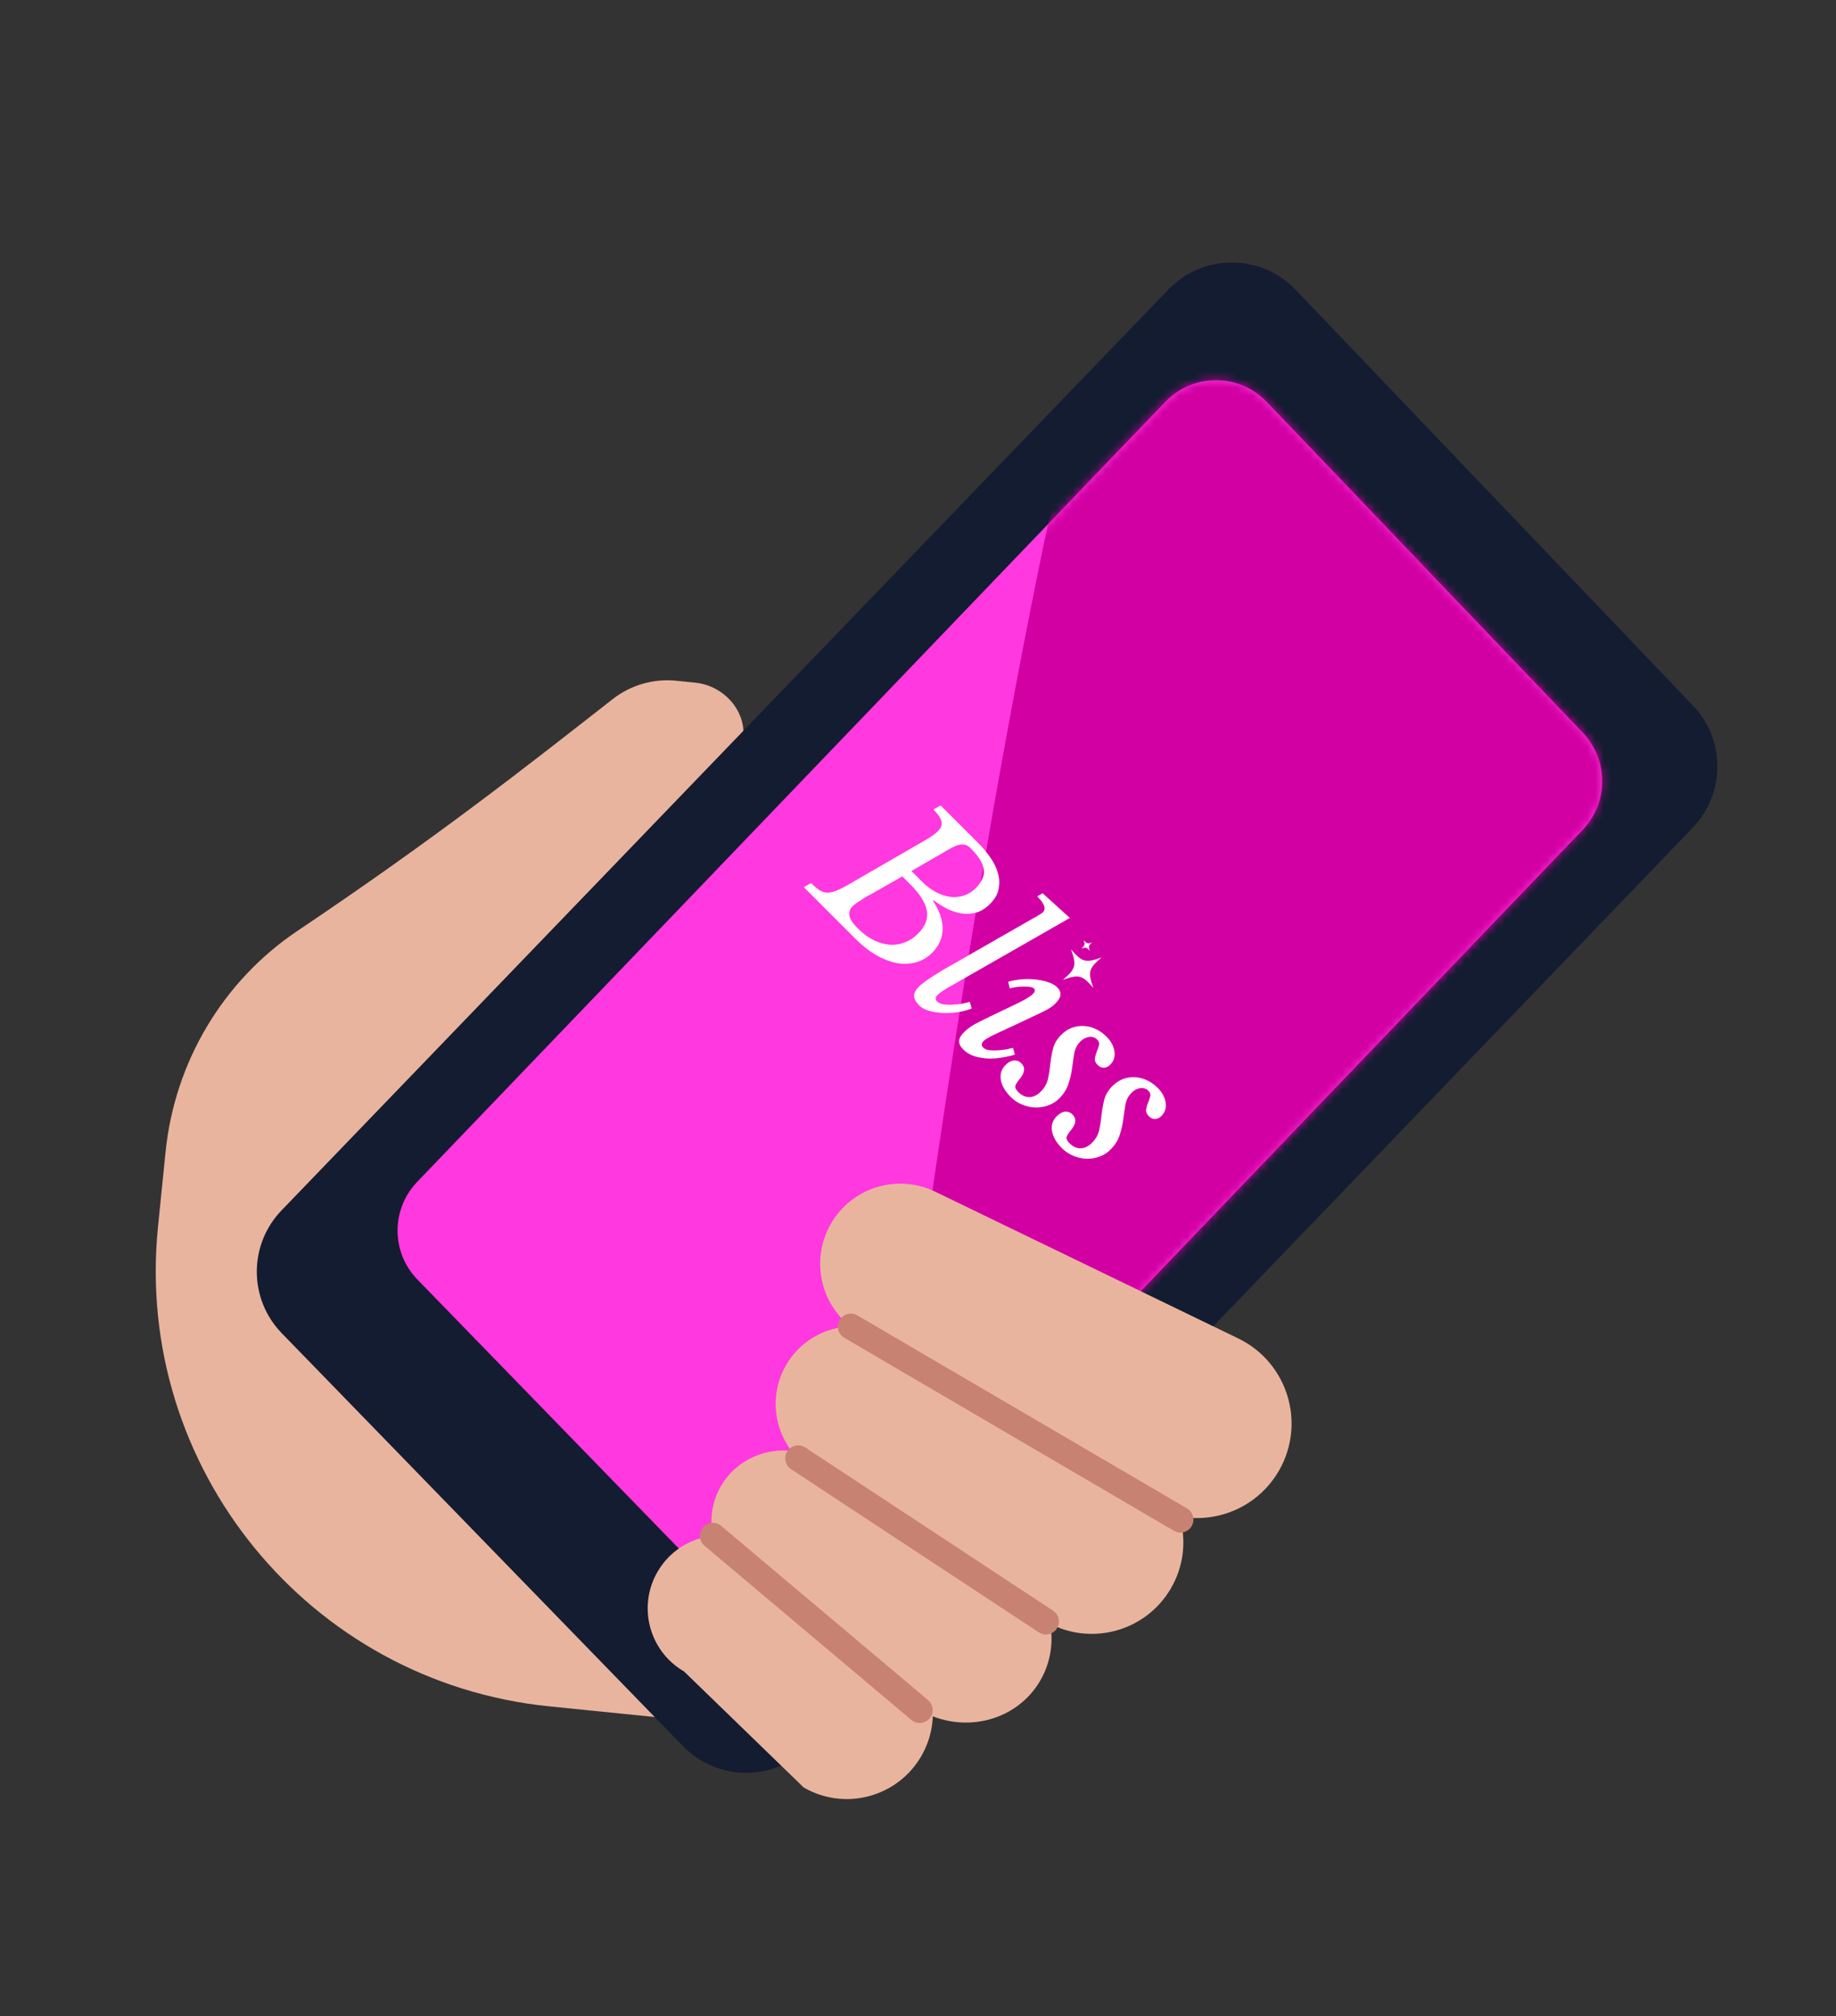 <?xml version="1.0" encoding="UTF-8"?> <svg xmlns="http://www.w3.org/2000/svg" width="225" height="247" viewBox="0 0 225 247" fill="none"><rect x="0" y="0" width="225" height="247" fill="#333333" stroke="none"/> <path d="M93.232 211.649L125.322 126.638L79.119 121.971C79.119 121.971 88.792 104.411 91.04 90.757C91.625 87.194 88.742 83.986 85.215 83.629L82.872 83.392C80.082 83.109 77.294 83.916 75.086 85.641C64.198 94.155 53.411 102.646 36.449 114.036C27.292 120.183 21.395 130.143 20.289 141.118L19.361 150.298C16.386 179.758 37.855 206.053 67.316 209.028L93.232 211.649Z" fill="#E9B49E"></path> <path d="M207.368 101.469L99.183 213.922C94.929 218.267 87.934 218.255 83.695 213.895L34.531 163.321C30.438 159.111 30.456 152.399 34.568 148.204L143.242 35.405C147.525 31.042 154.563 31.088 158.783 35.504L207.458 86.423C211.5 90.642 211.453 97.298 207.368 101.469Z" fill="#131C31"></path> <path d="M193.889 101.719L102.587 197.001C99.202 200.458 93.636 200.446 90.268 196.979L51.154 156.745C47.898 153.397 47.912 148.054 51.184 144.717L142.876 49.157C146.282 45.688 151.882 45.72 155.239 49.236L193.963 89.747C197.172 93.106 197.139 98.398 193.889 101.719Z" fill="#FF38DF"></path> <mask id="mask0_258_1572" style="mask-type:luminance" maskUnits="userSpaceOnUse" x="48" y="46" width="149" height="154"> <path d="M193.885 101.718L102.583 197C99.198 200.458 93.632 200.446 90.264 196.979L51.15 156.745C47.894 153.397 47.908 148.053 51.181 144.716L142.872 49.156C146.278 45.687 151.878 45.72 155.235 49.235L193.959 89.747C197.168 93.106 197.135 98.397 193.885 101.718Z" fill="white"></path> </mask> <g mask="url(#mask0_258_1572)"> <path d="M142.477 18.052C148.917 0.287 129.475 17.168 106.399 204.51L209.5 86.4L142.477 18.052Z" fill="#D200A3"></path> </g> <path d="M101.818 149.922C104.401 145.427 110.035 143.716 114.682 146.017L151.839 164.003C157.821 166.968 160.067 174.365 156.738 180.153C153.568 185.666 146.547 187.592 141.008 184.469L105.498 163.36C100.758 160.684 99.099 154.648 101.818 149.922Z" fill="#E9B49E"></path> <path d="M96.379 167.144C98.933 162.822 104.411 161.233 108.881 163.514L138.902 178.945C144.661 181.885 146.747 189.072 143.458 194.638C140.324 199.939 133.505 201.722 128.178 198.635L99.793 180.204C95.226 177.556 93.694 171.689 96.379 167.144Z" fill="#E9B49E"></path> <path d="M88.388 181.981C90.79 177.916 96.07 176.499 100.439 178.744L122.768 190.948C128.394 193.839 130.539 200.702 127.444 205.941C124.498 210.927 117.92 212.504 112.709 209.479L91.912 194.448C87.448 191.857 85.864 186.258 88.388 181.981Z" fill="#E9B49E"></path> <path d="M80.62 192.473C83.022 188.408 88.17 186.916 92.376 189.062L108.573 200.449C113.99 203.215 115.948 209.973 112.855 215.207C109.911 220.189 103.496 221.865 98.49 218.964L83.828 204.755C79.532 202.261 78.092 196.748 80.62 192.473Z" fill="#E9B49E"></path> <path d="M144.664 186.151L104.266 162.507" stroke="#C78271" stroke-width="3.178" stroke-miterlimit="10" stroke-linecap="round" stroke-linejoin="round"></path> <path d="M128.18 198.635L97.816 178.648" stroke="#C78271" stroke-width="3.178" stroke-miterlimit="10" stroke-linecap="round" stroke-linejoin="round"></path> <path d="M112.709 209.479L87.359 188.136" stroke="#C78271" stroke-width="3.178" stroke-miterlimit="10" stroke-linecap="round" stroke-linejoin="round"></path> <path d="M134.99 117.291C133.026 117.991 132.607 117.879 131.254 116.293C131.954 118.257 131.842 118.675 130.256 120.029C132.22 119.329 132.638 119.441 133.992 121.027C133.292 119.063 133.404 118.645 134.99 117.291Z" fill="white"></path> <path d="M133.848 115.435C133.292 115.633 133.174 115.602 132.791 115.153C132.989 115.709 132.957 115.827 132.509 116.21C133.064 116.012 133.183 116.044 133.566 116.493C133.368 115.937 133.399 115.818 133.848 115.435Z" fill="white"></path> <path d="M106.633 109.603C106.494 109.672 106.32 109.765 106.111 109.881C105.914 110.008 105.717 110.136 105.52 110.263C105.323 110.391 105.126 110.519 104.929 110.646C104.743 110.785 104.598 110.907 104.494 111.011C104.262 111.243 104.129 111.481 104.094 111.724C104.059 111.968 104.082 112.199 104.163 112.42C104.256 112.652 104.384 112.872 104.546 113.081C104.72 113.301 104.9 113.504 105.085 113.689C105.723 114.327 106.372 114.814 107.033 115.15C107.717 115.486 108.383 115.677 109.032 115.724C109.682 115.77 110.296 115.677 110.876 115.446C111.479 115.214 112.023 114.854 112.51 114.367C113.391 113.486 113.751 112.559 113.589 111.585C113.426 110.611 112.754 109.533 111.571 108.351L110.58 107.359L106.633 109.603ZM99.399 108.177C99.746 108.525 100.065 108.797 100.355 108.994C100.645 109.191 100.946 109.307 101.259 109.342C101.584 109.365 101.943 109.307 102.338 109.168C102.743 109.017 103.236 108.78 103.816 108.455L113.536 102.838C114.174 102.456 114.638 102.119 114.928 101.83C115.322 101.435 115.472 101.041 115.38 100.647C115.299 100.241 114.968 99.749 114.388 99.169L115.275 98.665L119.936 103.325C120.434 103.824 120.898 104.38 121.327 104.994C121.767 105.597 122.08 106.223 122.266 106.873C122.475 107.522 122.515 108.177 122.388 108.838C122.283 109.498 121.93 110.13 121.327 110.733C120.759 111.301 120.168 111.66 119.553 111.811C118.939 111.962 118.324 111.985 117.71 111.881C117.107 111.765 116.516 111.556 115.936 111.255C115.38 110.953 114.87 110.629 114.406 110.281L114.336 110.35C115.148 111.579 115.542 112.739 115.519 113.828C115.507 114.906 115.078 115.869 114.232 116.715C113.641 117.306 112.968 117.7 112.215 117.897C111.461 118.095 110.673 118.118 109.85 117.967C109.038 117.805 108.204 117.48 107.346 116.993C106.499 116.495 105.676 115.845 104.876 115.046L98.512 108.681L99.399 108.177ZM111.693 106.699L112.98 107.985C113.525 108.53 114.093 108.959 114.684 109.272C115.287 109.597 115.878 109.794 116.458 109.864C117.037 109.933 117.588 109.881 118.11 109.707C118.655 109.533 119.142 109.232 119.571 108.803C120.324 108.049 120.654 107.29 120.562 106.525C120.481 105.771 119.936 104.89 118.927 103.882C118.614 103.569 118.249 103.424 117.832 103.447C117.437 103.47 116.927 103.667 116.301 104.038L111.693 106.699Z" fill="white"></path> <path d="M126.45 112.587C126.717 112.437 126.984 112.286 127.25 112.135C127.529 111.973 127.72 111.84 127.824 111.735C128.23 111.329 127.992 110.686 127.111 109.805L127.772 109.422L131.111 112.448L116.573 120.76C116.167 120.981 115.82 121.189 115.53 121.386C115.252 121.572 115.031 121.746 114.869 121.908C114.765 122.012 114.701 122.134 114.678 122.273C114.654 122.412 114.707 122.546 114.834 122.673C115.02 122.859 115.292 122.98 115.651 123.038C116.022 123.085 116.405 123.096 116.799 123.073C117.217 123.05 117.611 123.004 117.982 122.934C118.364 122.853 118.654 122.783 118.851 122.725L119.077 123.543C118.509 123.763 117.901 123.919 117.251 124.012C116.614 124.093 115.999 124.117 115.408 124.082C114.817 124.047 114.272 123.954 113.773 123.803C113.298 123.653 112.927 123.444 112.661 123.177C112.255 122.772 112.04 122.383 112.017 122.012C112.006 121.653 112.203 121.27 112.608 120.865C112.84 120.633 113.188 120.355 113.652 120.03C114.115 119.705 114.776 119.288 115.634 118.778L126.45 112.587Z" fill="white"></path> <path d="M124.372 123.064C124.986 122.774 125.467 122.525 125.815 122.316C126.163 122.108 126.418 121.922 126.58 121.76C126.743 121.598 126.818 121.464 126.806 121.36C126.818 121.256 126.795 121.174 126.737 121.116C126.609 120.989 126.406 120.914 126.128 120.89C125.862 120.856 125.572 120.844 125.259 120.856C124.946 120.867 124.65 120.896 124.372 120.943C124.094 120.989 123.885 121.035 123.746 121.082L123.555 120.264C123.949 120.148 124.424 120.056 124.981 119.986C125.549 119.928 126.122 119.922 126.702 119.969C127.282 120.015 127.827 120.119 128.337 120.282C128.858 120.432 129.27 120.658 129.571 120.96C129.861 121.25 129.989 121.551 129.954 121.864C129.942 122.177 129.716 122.554 129.276 122.994C128.94 123.331 128.383 123.678 127.606 124.038C126.841 124.409 125.85 124.878 124.633 125.446L122.233 126.559C122.152 126.594 122.024 126.652 121.85 126.733C121.7 126.814 121.532 126.901 121.346 126.994C121.184 127.087 121.022 127.18 120.859 127.272C120.709 127.377 120.593 127.469 120.511 127.551C120.407 127.655 120.343 127.777 120.32 127.916C120.297 128.055 120.349 128.188 120.477 128.316C120.651 128.49 120.9 128.6 121.224 128.646C121.561 128.681 121.914 128.687 122.285 128.663C122.656 128.64 123.01 128.6 123.346 128.542C123.694 128.472 123.96 128.414 124.146 128.368L124.372 129.185C123.955 129.324 123.456 129.44 122.876 129.533C122.308 129.637 121.729 129.684 121.137 129.672C120.558 129.649 119.99 129.556 119.433 129.394C118.888 129.22 118.425 128.942 118.042 128.559C117.706 128.223 117.538 127.881 117.538 127.533C117.549 127.197 117.758 126.826 118.164 126.42C118.5 126.084 118.912 125.777 119.399 125.499C119.909 125.22 120.564 124.89 121.364 124.507L124.372 123.064Z" fill="white"></path> <path d="M130.054 126.764C130.436 126.381 130.86 126.097 131.323 125.912C131.799 125.738 132.28 125.662 132.767 125.685C133.265 125.697 133.752 125.813 134.227 126.033C134.726 126.254 135.184 126.572 135.601 126.99C136.158 127.546 136.482 128.149 136.575 128.798C136.668 129.447 136.494 129.992 136.053 130.433C135.81 130.676 135.549 130.798 135.271 130.798C135.004 130.81 134.755 130.699 134.523 130.468C134.256 130.201 134.14 129.934 134.175 129.668C134.222 129.389 134.297 129.117 134.401 128.85C134.517 128.572 134.61 128.306 134.68 128.05C134.749 127.795 134.674 127.558 134.453 127.337C134.198 127.082 133.874 126.978 133.48 127.024C133.085 127.071 132.726 127.256 132.402 127.581C132.019 127.964 131.77 128.433 131.654 128.989C131.561 129.546 131.474 130.143 131.393 130.781C131.312 131.418 131.167 132.062 130.958 132.711C130.761 133.372 130.373 133.992 129.793 134.572C129.399 134.966 128.941 135.25 128.419 135.424C127.909 135.609 127.376 135.69 126.819 135.667C126.286 135.644 125.759 135.522 125.237 135.302C124.715 135.082 124.257 134.774 123.863 134.38C123.168 133.685 122.762 132.977 122.646 132.259C122.542 131.552 122.733 130.955 123.22 130.468C123.556 130.131 123.892 129.946 124.228 129.911C124.588 129.876 124.901 129.992 125.167 130.259C125.666 130.757 125.608 131.383 124.994 132.137C124.657 132.543 124.466 132.85 124.42 133.059C124.397 133.267 124.518 133.505 124.785 133.772C125.202 134.189 125.654 134.398 126.141 134.398C126.64 134.386 127.109 134.16 127.55 133.719C128.014 133.256 128.309 132.728 128.437 132.137C128.564 131.546 128.657 130.943 128.715 130.328C128.784 129.702 128.895 129.082 129.045 128.468C129.196 127.853 129.532 127.285 130.054 126.764Z" fill="white"></path> <path d="M136.329 133.039C136.712 132.656 137.135 132.372 137.599 132.187C138.074 132.013 138.555 131.937 139.042 131.961C139.54 131.972 140.027 132.088 140.503 132.308C141.001 132.529 141.459 132.848 141.876 133.265C142.433 133.821 142.757 134.424 142.85 135.073C142.943 135.723 142.769 136.267 142.328 136.708C142.085 136.951 141.824 137.073 141.546 137.073C141.279 137.085 141.03 136.975 140.798 136.743C140.532 136.476 140.416 136.209 140.45 135.943C140.497 135.665 140.572 135.392 140.676 135.126C140.792 134.847 140.885 134.581 140.955 134.326C141.024 134.071 140.949 133.833 140.729 133.613C140.474 133.358 140.149 133.253 139.755 133.3C139.361 133.346 139.001 133.532 138.677 133.856C138.294 134.239 138.045 134.708 137.929 135.265C137.836 135.821 137.749 136.418 137.668 137.056C137.587 137.693 137.442 138.337 137.233 138.986C137.036 139.647 136.648 140.267 136.068 140.847C135.674 141.241 135.216 141.525 134.694 141.699C134.184 141.884 133.651 141.965 133.095 141.942C132.561 141.919 132.034 141.797 131.512 141.577C130.991 141.357 130.533 141.05 130.138 140.655C129.443 139.96 129.037 139.253 128.921 138.534C128.817 137.827 129.008 137.23 129.495 136.743C129.831 136.407 130.167 136.221 130.504 136.186C130.863 136.152 131.176 136.267 131.443 136.534C131.941 137.033 131.883 137.659 131.269 138.412C130.933 138.818 130.741 139.125 130.695 139.334C130.672 139.542 130.793 139.78 131.06 140.047C131.477 140.464 131.93 140.673 132.416 140.673C132.915 140.661 133.384 140.435 133.825 139.995C134.289 139.531 134.584 139.003 134.712 138.412C134.839 137.821 134.932 137.218 134.99 136.604C135.06 135.978 135.17 135.357 135.32 134.743C135.471 134.129 135.807 133.56 136.329 133.039Z" fill="white"></path> </svg> 